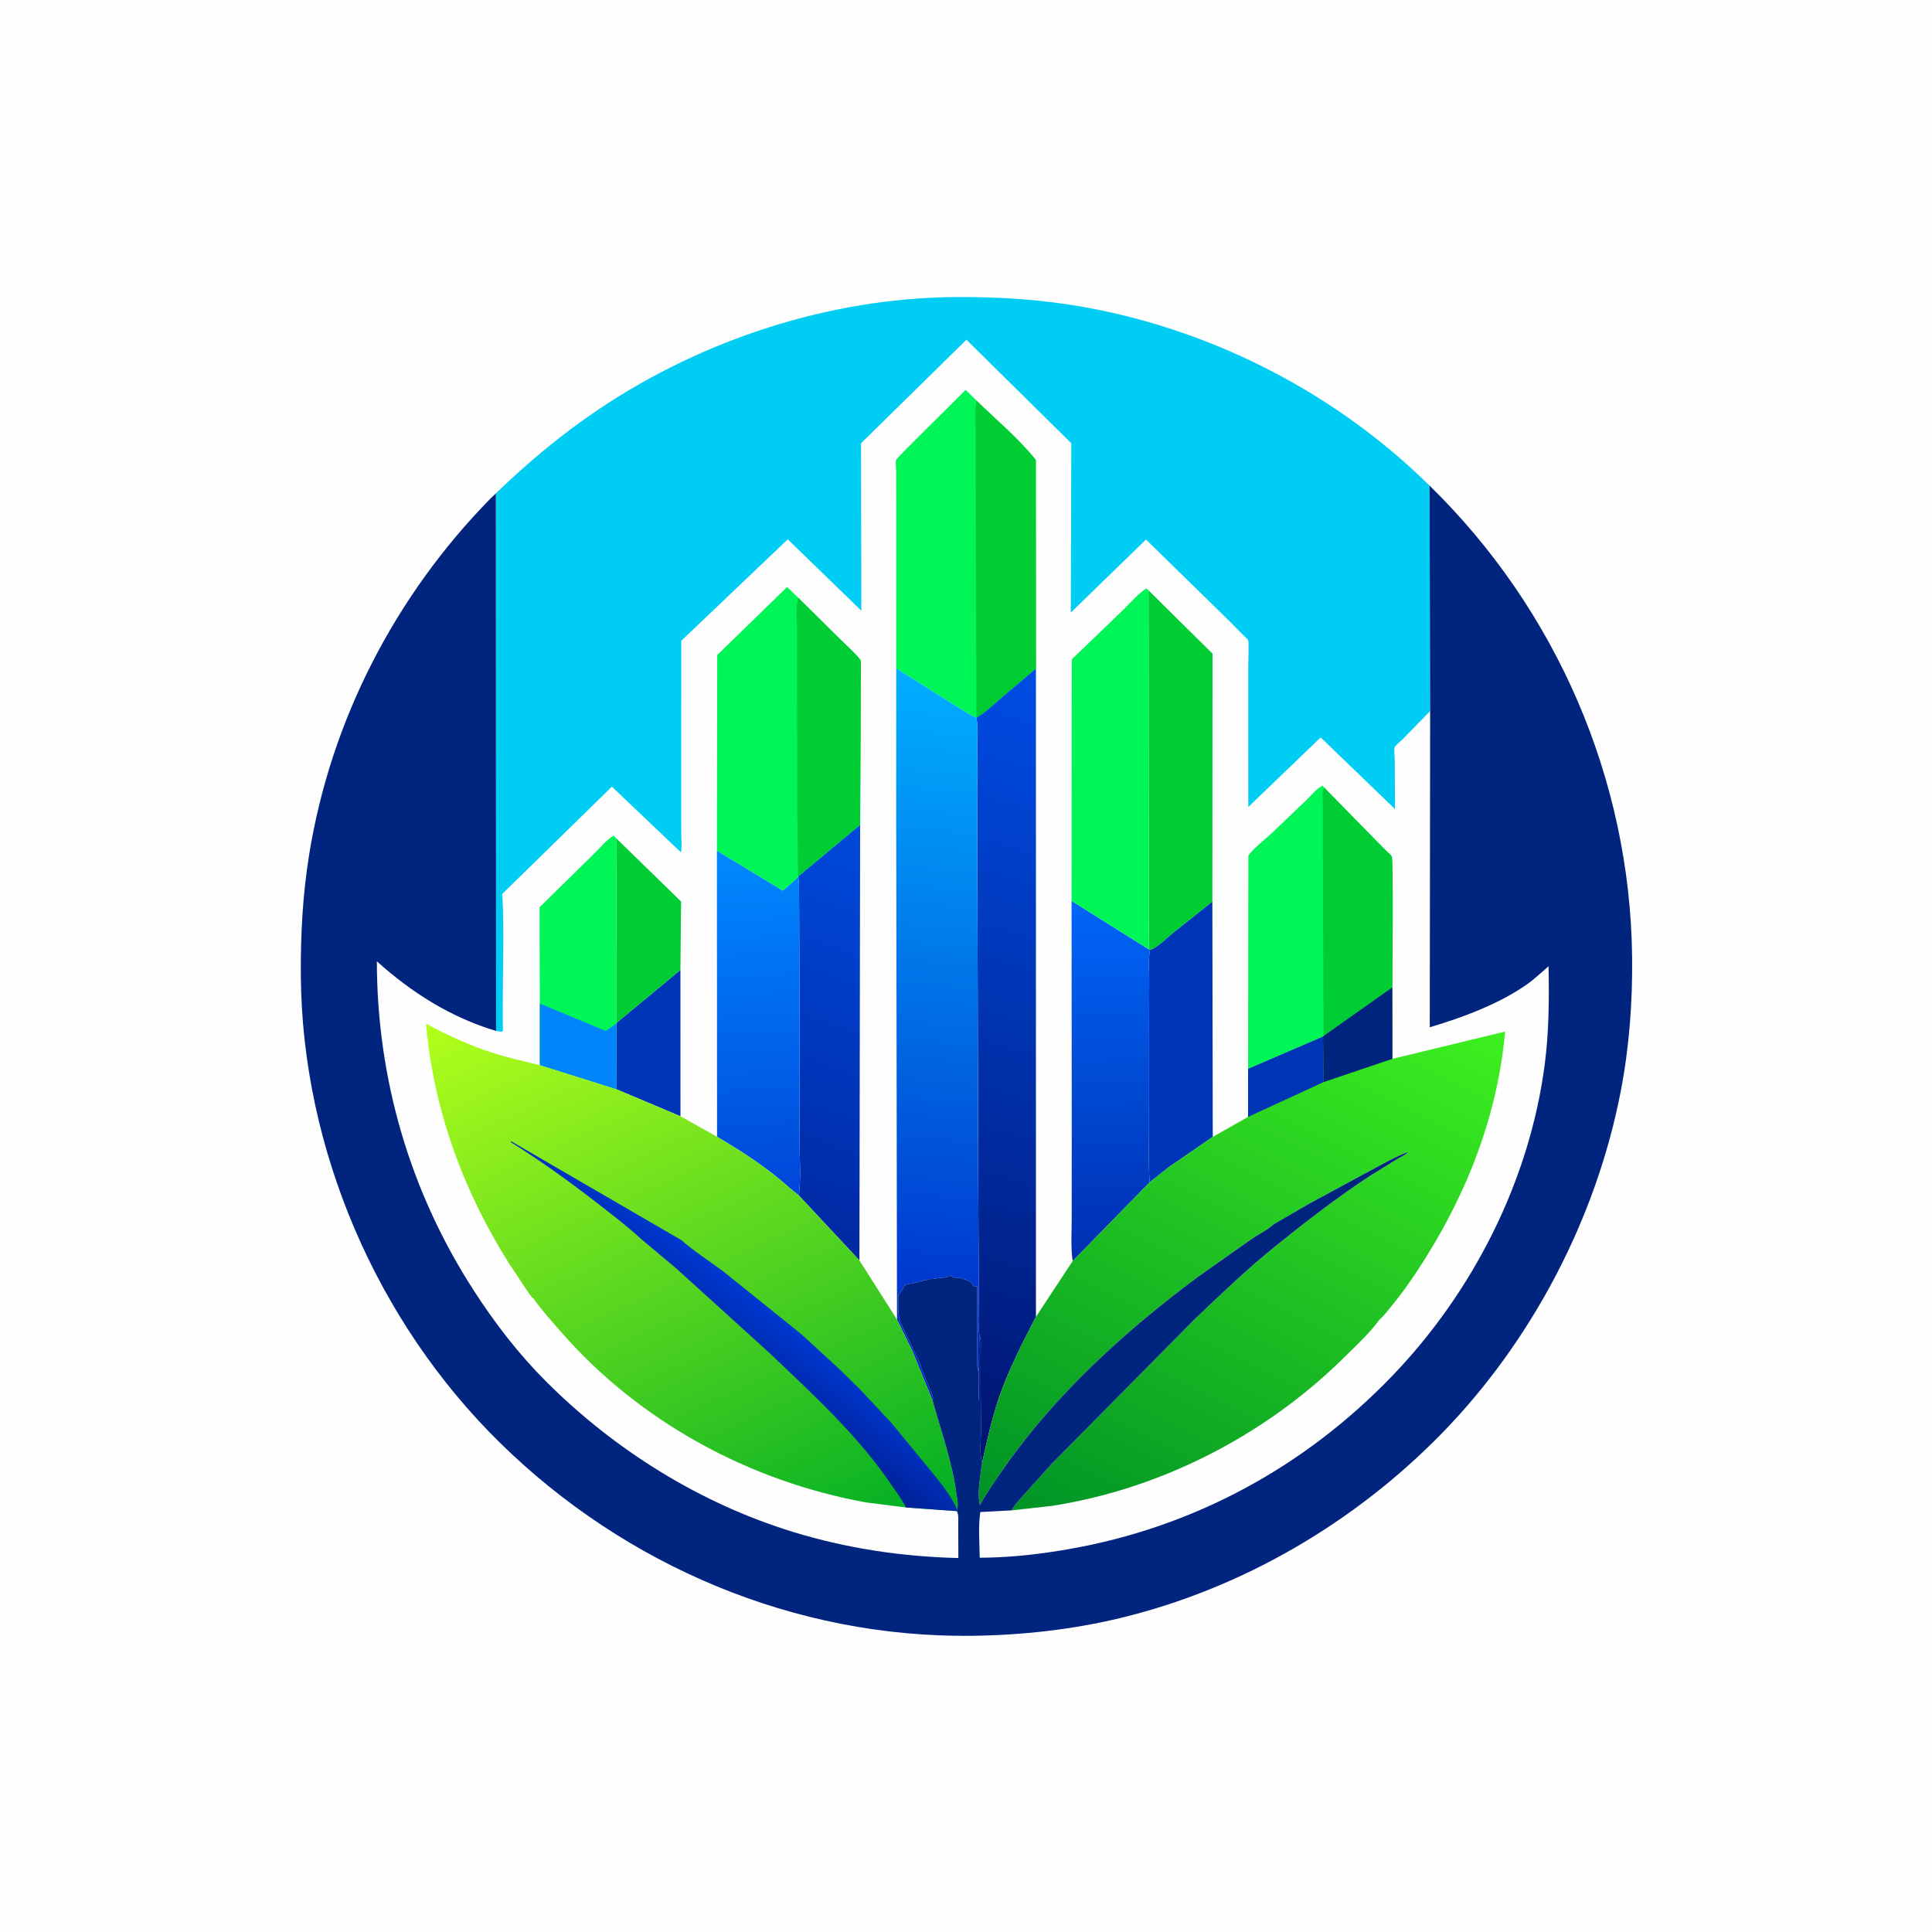 <svg version="1.1" xmlns="http://www.w3.org/2000/svg" style="display: block;" viewBox="0 0 2048 2048" width="1024" height="1024">
<defs>
	<linearGradient id="Gradient1" gradientUnits="userSpaceOnUse" x1="818.341" y1="1297.2" x2="960.229" y2="897.17">
		<stop class="stop0" offset="0" stop-opacity="1" stop-color="rgb(0,41,163)"/>
		<stop class="stop1" offset="1" stop-opacity="1" stop-color="rgb(0,73,220)"/>
	</linearGradient>
	<linearGradient id="Gradient2" gradientUnits="userSpaceOnUse" x1="1179.07" y1="1330.47" x2="1174.27" y2="957.52">
		<stop class="stop0" offset="0" stop-opacity="1" stop-color="rgb(0,47,178)"/>
		<stop class="stop1" offset="1" stop-opacity="1" stop-color="rgb(0,101,248)"/>
	</linearGradient>
	<linearGradient id="Gradient3" gradientUnits="userSpaceOnUse" x1="815.657" y1="1264.84" x2="792.963" y2="902.995">
		<stop class="stop0" offset="0" stop-opacity="1" stop-color="rgb(0,70,218)"/>
		<stop class="stop1" offset="1" stop-opacity="1" stop-color="rgb(0,137,255)"/>
	</linearGradient>
	<linearGradient id="Gradient4" gradientUnits="userSpaceOnUse" x1="942.962" y1="1512.15" x2="1164.44" y2="732.441">
		<stop class="stop0" offset="0" stop-opacity="1" stop-color="rgb(0,21,113)"/>
		<stop class="stop1" offset="1" stop-opacity="1" stop-color="rgb(0,76,229)"/>
	</linearGradient>
	<linearGradient id="Gradient5" gradientUnits="userSpaceOnUse" x1="953.471" y1="1480.4" x2="1033.01" y2="717.551">
		<stop class="stop0" offset="0" stop-opacity="1" stop-color="rgb(0,34,199)"/>
		<stop class="stop1" offset="1" stop-opacity="1" stop-color="rgb(0,175,255)"/>
	</linearGradient>
	<linearGradient id="Gradient6" gradientUnits="userSpaceOnUse" x1="1159.17" y1="1655.02" x2="1472.49" y2="1032.81">
		<stop class="stop0" offset="0" stop-opacity="1" stop-color="rgb(0,146,38)"/>
		<stop class="stop1" offset="1" stop-opacity="1" stop-color="rgb(62,240,31)"/>
	</linearGradient>
	<linearGradient id="Gradient7" gradientUnits="userSpaceOnUse" x1="585.305" y1="1025.06" x2="876.062" y2="1661.06">
		<stop class="stop0" offset="0" stop-opacity="1" stop-color="rgb(179,255,27)"/>
		<stop class="stop1" offset="1" stop-opacity="1" stop-color="rgb(0,174,37)"/>
	</linearGradient>
	<linearGradient id="Gradient8" gradientUnits="userSpaceOnUse" x1="766.791" y1="1447.04" x2="813.576" y2="1385.73">
		<stop class="stop0" offset="0" stop-opacity="1" stop-color="rgb(0,33,153)"/>
		<stop class="stop1" offset="1" stop-opacity="1" stop-color="rgb(0,56,209)"/>
	</linearGradient>
</defs>
<path transform="translate(0,0)" fill="rgb(254,254,254)" d="M -0 -0 L 2048 0 L 2048 2048 L -0 2048 L -0 -0 z"/>
<path transform="translate(0,0)" fill="rgb(254,254,254)" d="M 525.643 522.992 C 560.161 489.699 596.263 459.498 636.209 432.845 C 746.11 359.519 879.73 315.985 1012.12 314.89 C 1059.6 314.498 1107.12 317.655 1153.87 326.371 C 1289.22 351.609 1417.19 418.028 1515.36 514.738 C 1649.78 645.976 1727.85 825.824 1730.1 1013.93 C 1730.67 1061.73 1727.16 1109.47 1718.12 1156.48 C 1692.24 1291.12 1624.05 1421.53 1528.18 1519.64 C 1435.91 1614.05 1317.26 1683.64 1188.69 1714.91 C 1136.95 1727.49 1083.16 1733.4 1029.96 1734.02 C 842.906 1736.18 663.353 1660.19 530.261 1529.67 C 399.225 1401.16 320.385 1218.26 318.889 1034.61 C 318.537 991.471 320.853 948.378 327.739 905.736 C 350.751 763.236 419.026 631.359 519.891 528.5 L 525.643 522.992 z"/>
<path transform="translate(0,0)" fill="rgb(0,53,184)" d="M 721.285 1028.16 L 721.331 1183.27 L 653.594 1154.73 L 653.421 1085 L 654.018 1083.88 L 721.285 1028.16 z"/>
<path transform="translate(0,0)" fill="rgb(0,204,51)" d="M 653.623 889.036 L 721.993 955.642 L 721.285 1028.16 L 654.018 1083.88 C 652.638 1079.71 653.275 1073.57 653.23 1069.1 L 653.164 1033.8 L 653.623 889.036 z"/>
<path transform="translate(0,0)" fill="rgb(0,53,184)" d="M 1218.98 1007.06 C 1227.41 1003.97 1236.69 994.303 1243.83 988.528 L 1285.16 955.655 L 1285.58 1205.12 L 1238.75 1237.39 L 1218.66 1253.33 C 1217.31 1233.61 1218.05 1213.55 1218.04 1193.78 L 1218.09 1092.6 L 1218.18 1037.56 C 1218.21 1027.82 1217.17 1016.61 1218.98 1007.06 z"/>
<path transform="translate(0,0)" fill="rgb(0,245,86)" d="M 572.231 1063.81 L 571.95 961.78 L 630.538 904.173 C 636.061 898.807 643.867 889.176 650.5 885.836 L 653.623 889.036 L 653.164 1033.8 L 653.23 1069.1 C 653.275 1073.57 652.638 1079.71 654.018 1083.88 L 653.421 1085 L 653.594 1154.73 L 572.254 1129.16 L 572.231 1063.81 z"/>
<path transform="translate(0,0)" fill="rgb(0,133,251)" d="M 572.231 1063.81 L 641.957 1092.78 L 653.421 1085 L 653.594 1154.73 L 572.254 1129.16 L 572.231 1063.81 z"/>
<path transform="translate(0,0)" fill="rgb(0,204,51)" d="M 1217.48 625.82 L 1285.35 692.924 L 1285.16 955.655 L 1243.83 988.528 C 1236.69 994.303 1227.41 1003.97 1218.98 1007.06 L 1217.85 1006.42 L 1217.48 625.82 z"/>
<path transform="translate(0,0)" fill="url(#Gradient1)" d="M 846.01 928.98 L 911.783 874.267 L 911.021 1336.07 L 846.693 1267.11 C 849.372 1248.93 847.504 1228.01 847.57 1209.56 L 847.521 1080.5 L 847.196 975.521 L 847.027 947.67 C 846.983 941.74 847.442 935.553 846.016 929.782 L 846.01 928.98 z"/>
<path transform="translate(0,0)" fill="url(#Gradient2)" d="M 1135.91 954.969 L 1217.85 1006.42 L 1218.98 1007.06 C 1217.17 1016.61 1218.21 1027.82 1218.18 1037.56 L 1218.09 1092.6 L 1218.04 1193.78 C 1218.05 1213.55 1217.31 1233.61 1218.66 1253.33 L 1137.07 1336.81 C 1134.91 1322.35 1136.04 1306.42 1136.04 1291.75 L 1136.1 1214.68 L 1135.91 954.969 z"/>
<path transform="translate(0,0)" fill="rgb(0,245,86)" d="M 1135.91 954.969 L 1136.13 698.929 L 1190.71 646.435 C 1198.29 639.076 1206.23 629.617 1215 623.777 L 1217.48 625.82 L 1217.85 1006.42 L 1135.91 954.969 z"/>
<path transform="translate(0,0)" fill="url(#Gradient3)" d="M 759.949 901.677 L 829.847 944.087 L 846.016 929.782 C 847.442 935.553 846.983 941.74 847.027 947.67 L 847.196 975.521 L 847.521 1080.5 L 847.57 1209.56 C 847.504 1228.01 849.372 1248.93 846.693 1267.11 L 837.133 1259.35 C 813.71 1238.16 787.244 1221.03 760.096 1205.04 L 759.949 901.677 z"/>
<path transform="translate(0,0)" fill="rgb(0,245,86)" d="M 1323.01 1133.02 L 1323.3 906.935 C 1329.68 898.241 1340.87 890.06 1348.88 882.5 L 1385.02 847.943 C 1389.53 843.605 1396.32 835.181 1402 832.826 L 1403.95 835.134 L 1457.48 889.822 L 1469.88 902.343 C 1471.32 903.806 1474.26 906.096 1475.26 907.786 C 1477.16 910.963 1475.95 1033.82 1475.94 1046.55 L 1403.01 1098.1 L 1402.46 1098.77 L 1323.01 1133.02 z"/>
<path transform="translate(0,0)" fill="rgb(0,204,51)" d="M 1403.95 835.134 L 1457.48 889.822 L 1469.88 902.343 C 1471.32 903.806 1474.26 906.096 1475.26 907.786 C 1477.16 910.963 1475.95 1033.82 1475.94 1046.55 L 1403.01 1098.1 L 1402.29 896.983 L 1402.34 854.325 C 1402.34 849.498 1401.39 842.646 1402.43 838.053 C 1402.76 836.608 1403.18 836.201 1403.95 835.134 z"/>
<path transform="translate(0,0)" fill="rgb(0,245,86)" d="M 759.949 901.677 L 760.302 694.399 L 834.354 622.25 L 846.291 633.789 L 891.253 678.259 C 898.332 685.311 906.632 692.305 912.607 700.281 L 911.783 874.267 L 846.01 928.98 L 846.016 929.782 L 829.847 944.087 L 759.949 901.677 z"/>
<path transform="translate(0,0)" fill="rgb(0,204,51)" d="M 846.291 633.789 L 891.253 678.259 C 898.332 685.311 906.632 692.305 912.607 700.281 L 911.783 874.267 L 846.01 928.98 L 845.067 855.973 L 845.006 743.915 L 844.98 671.589 C 844.977 660.556 843.009 644.037 846.291 633.789 z"/>
<path transform="translate(0,0)" fill="rgb(0,245,86)" d="M 950.016 708.417 L 950.044 538.674 L 949.974 500.237 C 949.964 496.814 949.114 490.506 949.928 487.432 C 950.485 485.327 1015.52 421.747 1023.63 413.288 L 1035.28 424.771 C 1056 445.089 1079.94 464.886 1097.98 487.554 L 1098.14 708.85 L 1063.58 737.909 C 1054.55 745.737 1045.37 754.777 1035.02 760.797 C 1026.79 757.511 1018.98 751.78 1011.39 747.176 L 950.016 708.417 z"/>
<path transform="translate(0,0)" fill="rgb(0,204,51)" d="M 1035.02 760.797 L 1034.23 510.627 L 1034.24 456.524 C 1034.23 446.577 1032.96 434.366 1035.28 424.771 C 1056 445.089 1079.94 464.886 1097.98 487.554 L 1098.14 708.85 L 1063.58 737.909 C 1054.55 745.737 1045.37 754.777 1035.02 760.797 z"/>
<path transform="translate(0,0)" fill="url(#Gradient4)" d="M 1035.02 760.797 C 1045.37 754.777 1054.55 745.737 1063.58 737.909 L 1098.14 708.85 L 1098.12 1395.89 C 1083.91 1423.54 1069.54 1451.1 1059.34 1480.56 C 1051.43 1503.42 1046.39 1526.89 1041.1 1550.44 C 1038.21 1540.99 1039.78 1527.58 1039.83 1517.53 L 1039.52 1463.76 L 1039.58 1433.3 C 1039.57 1427.21 1040.41 1420.5 1038.06 1414.8 C 1037.31 1410.73 1037.91 1405.15 1037.86 1400.91 L 1037.55 1370.75 L 1036.91 1244.07 L 1035.81 833.734 C 1036.64 820.328 1035.93 806.39 1035.92 792.927 C 1035.92 782.568 1036.98 770.899 1035.02 760.797 z"/>
<path transform="translate(0,0)" fill="url(#Gradient5)" d="M 950.016 708.417 L 1011.39 747.176 C 1018.98 751.78 1026.79 757.511 1035.02 760.797 C 1036.98 770.899 1035.92 782.568 1035.92 792.927 C 1035.93 806.39 1036.64 820.328 1035.81 833.734 L 1036.91 1244.07 L 1037.55 1370.75 L 1037.86 1400.91 C 1037.91 1405.15 1037.31 1410.73 1038.06 1414.8 L 1037.68 1461.65 C 1037.65 1469.19 1038.3 1477.5 1037.25 1484.94 C 1036.88 1477.96 1038.61 1452.92 1036 1449 L 1036 1364.5 C 1034.32 1363.56 1034 1363.3 1032 1363.34 L 1031.29 1361.98 C 1028.87 1357.91 1024.3 1356.58 1020 1355.45 L 1018.15 1354.92 C 1015.53 1354.22 1012.74 1354.3 1010.04 1354.26 L 1008.04 1351.79 C 1002.42 1355.23 997.312 1354.1 991.002 1355.47 C 989.01 1355.9 987.031 1355.92 985.01 1355.81 L 983.359 1356.7 L 980.349 1356.88 C 978.868 1357.04 979.085 1357.14 977.7 1358.01 L 976.276 1357.82 L 974.7 1359.05 L 973.139 1359.14 L 971.339 1359.59 C 969.184 1360.09 966.999 1360.57 964.798 1360.79 C 962.87 1360.98 961.007 1361.62 959.152 1362.16 L 958.764 1363.12 C 957.633 1365.49 955.676 1368.03 954.336 1370.38 L 952.21 1373.12 C 952.195 1382.51 951.416 1391.58 954.187 1400.55 L 954.524 1402.05 L 974.991 1444.88 C 975.934 1446.71 975.334 1445.55 976.114 1448.02 C 978.809 1456.56 982.708 1465.14 986 1473.5 C 987.186 1476.51 989.911 1481.13 988.66 1484.2 L 988.458 1484.23 L 967.49 1432.82 L 950.862 1398.82 L 950.018 873.103 L 950.016 708.417 z"/>
<path transform="translate(0,0)" fill="url(#Gradient6)" d="M 1403.01 1098.1 L 1475.94 1046.55 L 1476.03 1122.42 L 1595.49 1093.5 C 1587.2 1186.24 1552.24 1272.23 1500.93 1349.3 C 1492.9 1361.36 1484.42 1373.14 1475.2 1384.32 C 1471.19 1389.17 1467 1394.83 1462.25 1398.95 C 1451.72 1413.42 1437.12 1426.82 1424.35 1439.41 C 1341.22 1521.42 1230.92 1578.18 1115.39 1596.26 L 1072.53 1601.04 C 1074.92 1595.84 1079.62 1591.23 1083.32 1586.83 L 1114.98 1551.62 L 1266.1 1398.7 C 1294.26 1371.88 1322.24 1344.99 1352.56 1320.58 C 1384.74 1294.61 1417.59 1269.26 1452.17 1246.53 L 1482.55 1227.78 C 1485.23 1226.17 1491.2 1223.61 1492.5 1221.15 C 1479.01 1226.13 1466.12 1233.78 1453.39 1240.45 L 1387.26 1276.23 L 1350.15 1297.72 L 1349.19 1298.58 C 1342.74 1304.25 1333.56 1308.72 1326.39 1313.63 L 1269.97 1353.41 C 1193.92 1409.9 1120.04 1476.71 1065.46 1554.51 C 1056.15 1567.8 1046.5 1581.25 1038.76 1595.53 C 1035.54 1581.26 1039.41 1564.67 1041.1 1550.44 C 1046.39 1526.89 1051.43 1503.42 1059.34 1480.56 C 1069.54 1451.1 1083.91 1423.54 1098.12 1395.89 L 1137.07 1336.81 L 1218.66 1253.33 L 1238.75 1237.39 L 1285.58 1205.12 L 1322.99 1183.98 L 1323.01 1133.02 L 1402.46 1098.77 L 1403.01 1098.1 z"/>
<path transform="translate(0,0)" fill="rgb(0,53,184)" d="M 1402.46 1098.77 L 1403.08 1147.06 L 1322.99 1183.98 L 1323.01 1133.02 L 1402.46 1098.77 z"/>
<path transform="translate(0,0)" fill="rgb(1,36,127)" d="M 1403.01 1098.1 L 1475.94 1046.55 L 1476.03 1122.42 L 1403.08 1147.06 L 1402.46 1098.77 L 1403.01 1098.1 z"/>
<path transform="translate(0,0)" fill="url(#Gradient7)" d="M 565.497 1376.4 L 564.735 1375.93 C 562.104 1373.6 559.578 1369.1 557.5 1366.21 L 539.465 1339.13 C 491.04 1262.18 459.379 1176.07 451.629 1085.16 C 473.688 1097.13 496.873 1107.74 520.74 1115.57 C 537.526 1121.08 555.089 1124.96 572.254 1129.16 L 653.594 1154.73 L 721.331 1183.27 L 760.096 1205.04 C 787.244 1221.03 813.71 1238.16 837.133 1259.35 L 846.693 1267.11 L 911.021 1336.07 L 950.862 1398.82 L 967.49 1432.82 L 988.458 1484.23 C 997.64 1517.71 1009.52 1549.82 1013.96 1584.5 C 1014.57 1589.24 1016.12 1595.65 1014.43 1600.2 L 1014.25 1601.84 L 960.241 1597.97 L 917.857 1592.6 C 794.18 1570.14 677.645 1506.97 594.778 1411.91 C 584.798 1400.46 574.159 1388.9 565.497 1376.4 z"/>
<path transform="translate(0,0)" fill="url(#Gradient8)" d="M 678.884 1312.71 C 664.332 1299.34 648.411 1287.25 632.816 1275.13 C 603.176 1252.11 572.951 1230.43 541.13 1210.5 L 542 1209.89 L 722.023 1314.44 C 735.771 1326.47 751.932 1336.7 766.597 1347.67 L 849.355 1414.21 L 888.938 1450.54 L 903.734 1464.98 C 904.712 1465.94 907.05 1468.85 908.286 1469.27 L 944.298 1507.63 L 993.094 1566.91 C 1000.89 1577.35 1009.66 1587.98 1014.43 1600.2 L 1014.25 1601.84 L 960.241 1597.97 C 956.838 1590.33 951.038 1583 946.374 1576.05 C 910.18 1522.12 862.084 1478.47 815.437 1433.95 L 717.436 1345.09 L 678.884 1312.71 z"/>
<path transform="translate(0,0)" fill="rgb(0,205,243)" d="M 525.643 522.992 C 560.161 489.699 596.263 459.498 636.209 432.845 C 746.11 359.519 879.73 315.985 1012.12 314.89 C 1059.6 314.498 1107.12 317.655 1153.87 326.371 C 1289.22 351.609 1417.19 418.028 1515.36 514.738 L 1516.01 753.719 L 1486.89 783.625 C 1485.11 785.423 1479.02 790.306 1478.39 792.086 C 1477.45 794.741 1478.46 802.726 1478.48 805.877 L 1478.76 857.648 L 1399.94 781.669 L 1323.24 855.464 L 1323.16 710.077 C 1323.16 706.363 1323.96 680.145 1323.14 678.668 C 1322.26 677.097 1319.45 674.845 1318.14 673.493 L 1304.46 659.606 L 1214.81 571.918 L 1135.1 649.361 L 1135.61 469.863 L 1024.47 360.115 L 912.704 469.896 L 913.059 647.35 L 835.049 571.698 L 722.203 679.23 L 722.12 842.675 L 722.184 884.589 C 722.191 890.559 723.088 897.78 721.844 903.544 L 648.619 833.876 L 532.468 947.552 C 534.573 985.764 532.936 1024.97 532.972 1063.27 L 532.992 1085.53 C 532.993 1087.23 533.489 1091.16 532.997 1092.5 C 532.808 1093.01 532.332 1093.37 532 1093.81 L 525.85 1092.86 L 525.643 522.992 z"/>
<path transform="translate(0,0)" fill="rgb(1,36,127)" d="M 1515.36 514.738 C 1649.78 645.976 1727.85 825.824 1730.1 1013.93 C 1730.67 1061.73 1727.16 1109.47 1718.12 1156.48 C 1692.24 1291.12 1624.05 1421.53 1528.18 1519.64 C 1435.91 1614.05 1317.26 1683.64 1188.69 1714.91 C 1136.95 1727.49 1083.16 1733.4 1029.96 1734.02 C 842.906 1736.18 663.353 1660.19 530.261 1529.67 C 399.225 1401.16 320.385 1218.26 318.889 1034.61 C 318.537 991.471 320.853 948.378 327.739 905.736 C 350.751 763.236 419.026 631.359 519.891 528.5 L 525.643 522.992 L 525.85 1092.86 C 478.029 1078.52 436.403 1052.31 399.488 1019.01 C 399.632 1143.65 434.573 1263.28 502.252 1368.05 C 524.667 1402.75 549.828 1435.42 579.099 1464.66 C 651.822 1537.31 742.526 1593.85 841 1624 C 898.161 1641.5 956.271 1650.1 1015.9 1651.58 L 1015.79 1616.83 C 1015.76 1612.33 1016.52 1605.78 1014.25 1601.84 L 1014.43 1600.2 C 1016.12 1595.65 1014.57 1589.24 1013.96 1584.5 C 1009.52 1549.82 997.64 1517.71 988.458 1484.23 L 988.66 1484.2 C 989.911 1481.13 987.186 1476.51 986 1473.5 C 982.708 1465.14 978.809 1456.56 976.114 1448.02 C 975.334 1445.55 975.934 1446.71 974.991 1444.88 L 954.524 1402.05 L 954.187 1400.55 C 951.416 1391.58 952.195 1382.51 952.21 1373.12 L 954.336 1370.38 C 955.676 1368.03 957.633 1365.49 958.764 1363.12 L 959.152 1362.16 C 961.007 1361.62 962.87 1360.98 964.798 1360.79 C 966.999 1360.57 969.184 1360.09 971.339 1359.59 L 973.139 1359.14 L 974.7 1359.05 L 976.276 1357.82 L 977.7 1358.01 C 979.085 1357.14 978.868 1357.04 980.349 1356.88 L 983.359 1356.7 L 985.01 1355.81 C 987.031 1355.92 989.01 1355.9 991.002 1355.47 C 997.312 1354.1 1002.42 1355.23 1008.04 1351.79 L 1010.04 1354.26 C 1012.74 1354.3 1015.53 1354.22 1018.15 1354.92 L 1020 1355.45 C 1024.3 1356.58 1028.87 1357.91 1031.29 1361.98 L 1032 1363.34 C 1034 1363.3 1034.32 1363.56 1036 1364.5 L 1036 1449 C 1038.61 1452.92 1036.88 1477.96 1037.25 1484.94 C 1038.3 1477.5 1037.65 1469.19 1037.68 1461.65 L 1038.06 1414.8 C 1040.41 1420.5 1039.57 1427.21 1039.58 1433.3 L 1039.52 1463.76 L 1039.83 1517.53 C 1039.78 1527.58 1038.21 1540.99 1041.1 1550.44 C 1039.41 1564.67 1035.54 1581.26 1038.76 1595.53 C 1046.5 1581.25 1056.15 1567.8 1065.46 1554.51 C 1120.04 1476.71 1193.92 1409.9 1269.97 1353.41 L 1326.39 1313.63 C 1333.56 1308.72 1342.74 1304.25 1349.19 1298.58 L 1350.15 1297.72 L 1387.26 1276.23 L 1453.39 1240.45 C 1466.12 1233.78 1479.01 1226.13 1492.5 1221.15 C 1491.2 1223.61 1485.23 1226.17 1482.55 1227.78 L 1452.17 1246.53 C 1417.59 1269.26 1384.74 1294.61 1352.56 1320.58 C 1322.24 1344.99 1294.26 1371.88 1266.1 1398.7 L 1114.98 1551.62 L 1083.32 1586.83 C 1079.62 1591.23 1074.92 1595.84 1072.53 1601.04 L 1039.15 1602.84 C 1036.91 1618.15 1038.27 1635.7 1038.57 1651.24 L 1046.53 1651.14 C 1075.26 1650.58 1104.7 1647.08 1133 1642.13 C 1265.27 1619.03 1382.67 1555.29 1475.67 1458.69 C 1561.57 1369.48 1621.55 1251.21 1637.52 1128 C 1641.99 1093.47 1642.17 1059.03 1641.54 1024.29 C 1634.02 1030.72 1626.85 1037.67 1618.75 1043.38 C 1588.95 1064.34 1550.44 1078.62 1515.6 1088.95 L 1516.01 753.719 L 1515.36 514.738 z"/>
</svg>